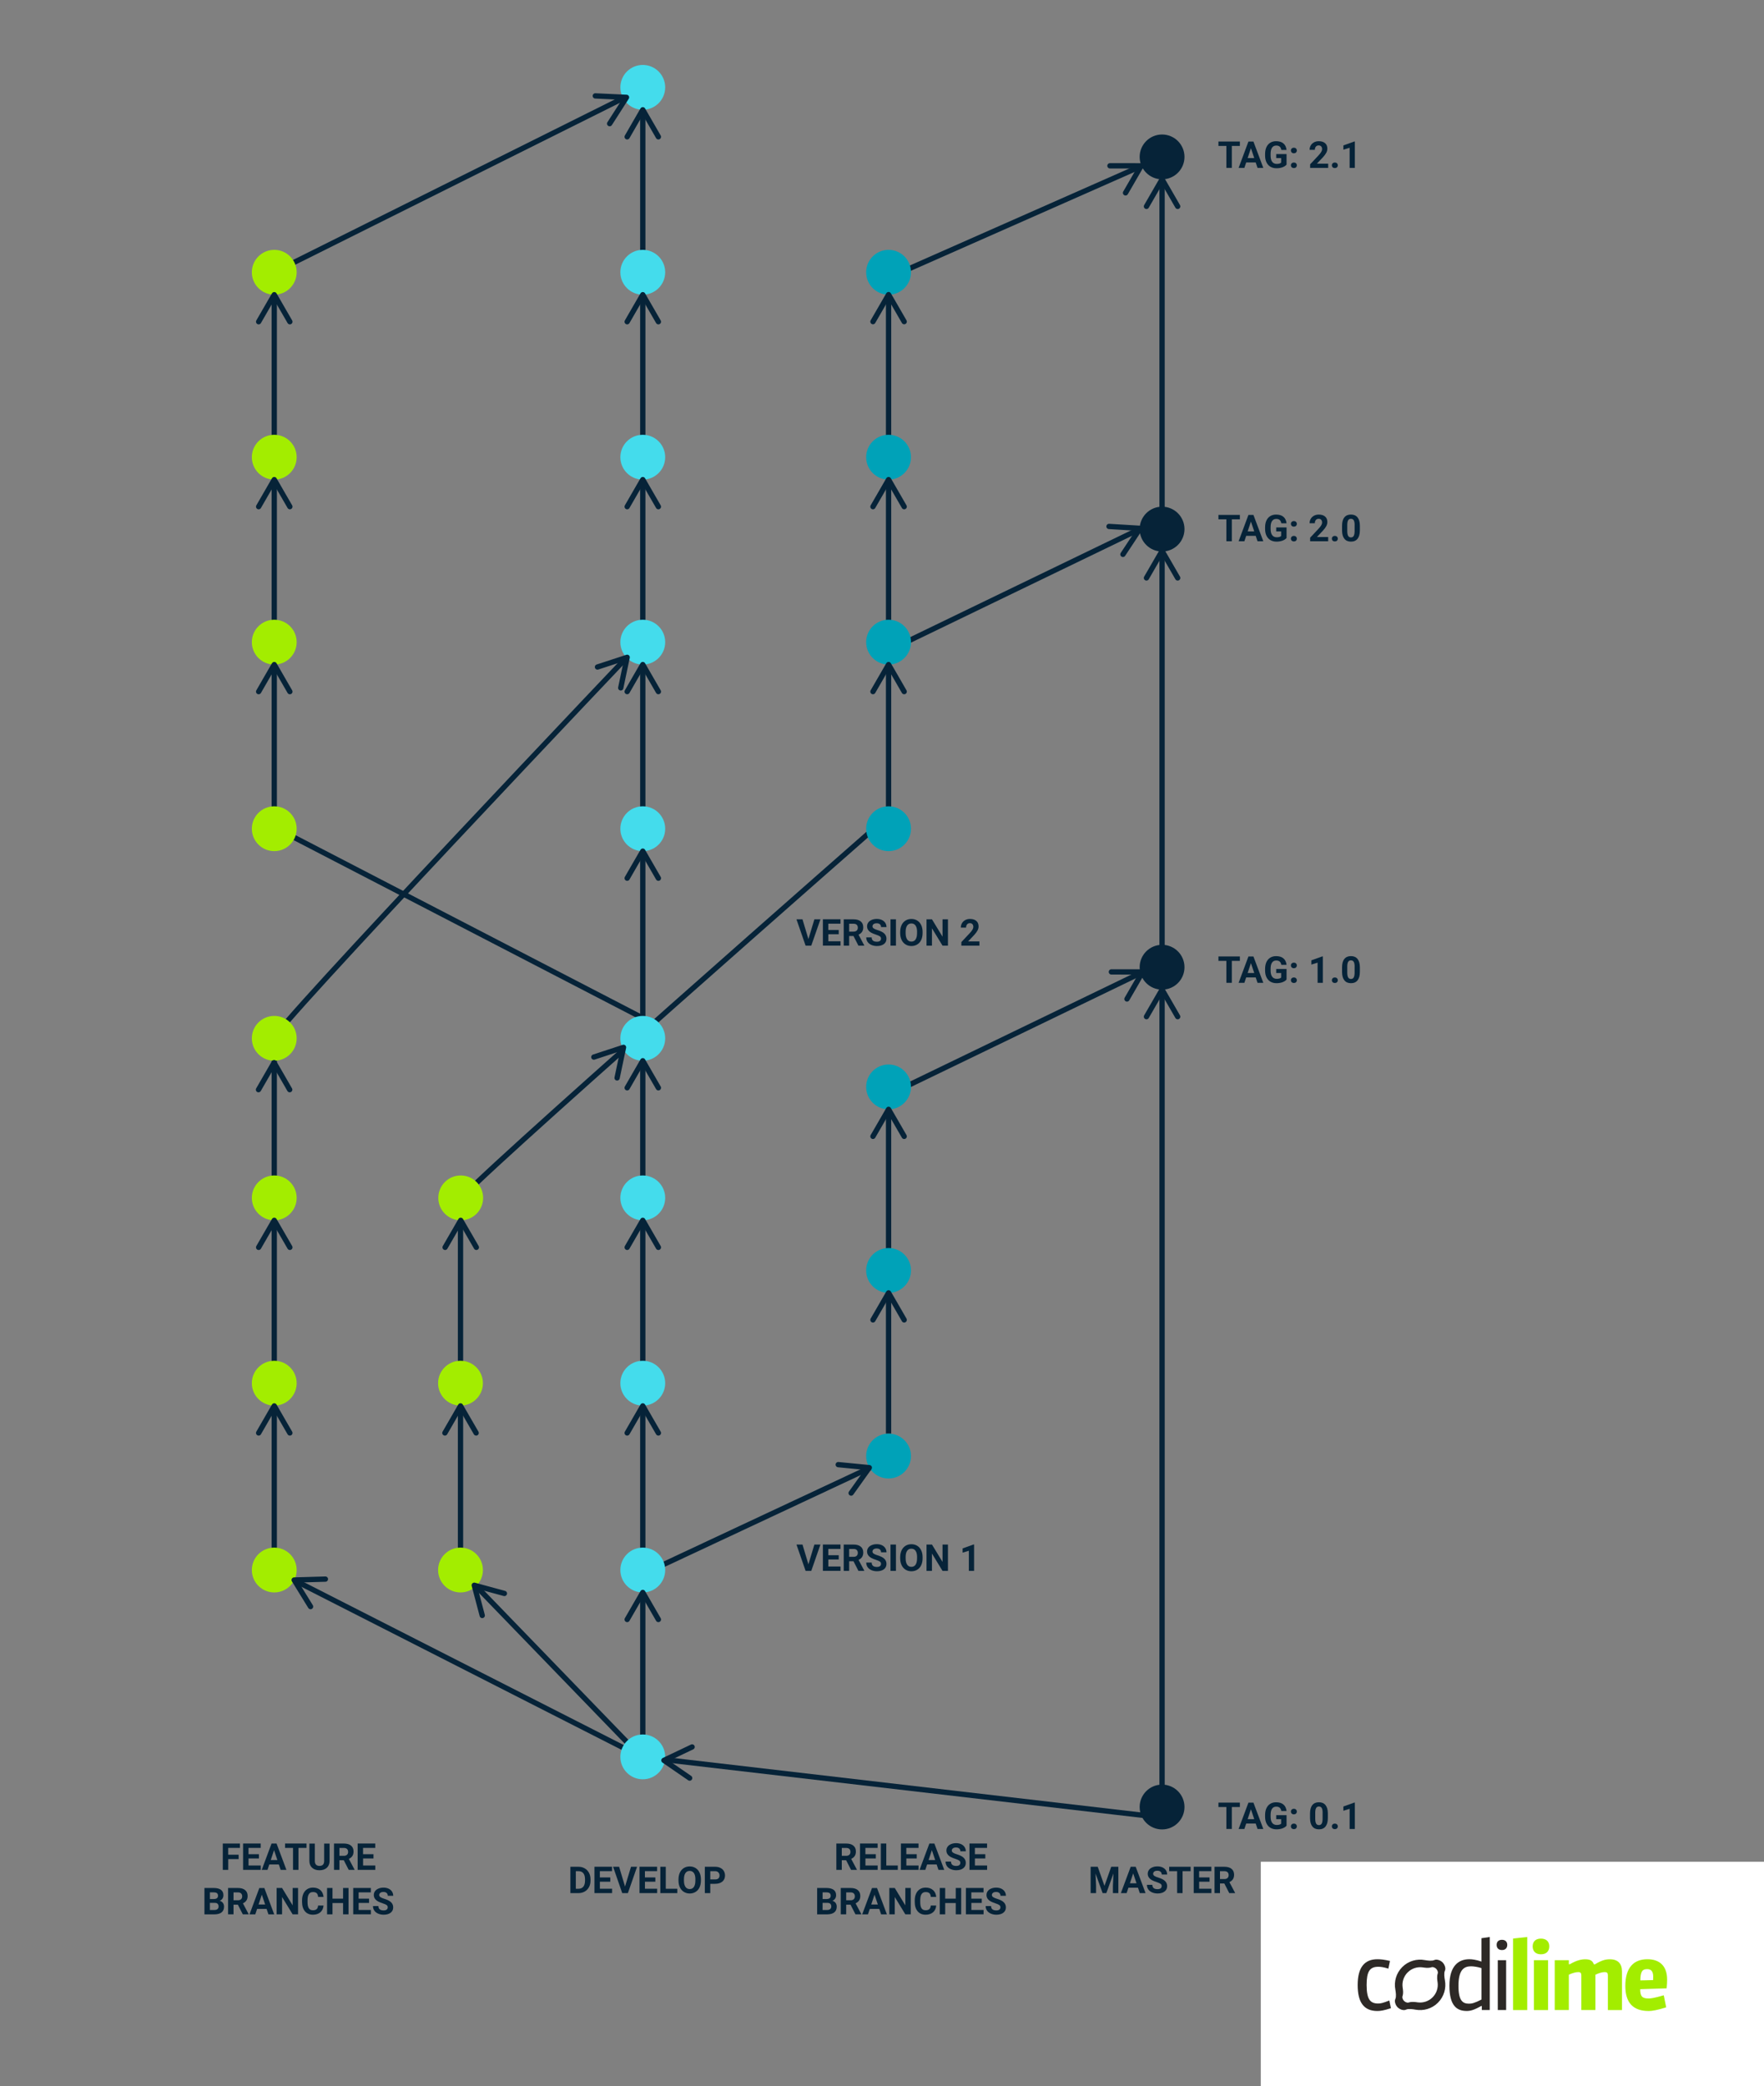 <?xml version="1.0" encoding="UTF-8"?><svg id="Warstwa_1" xmlns="http://www.w3.org/2000/svg" viewBox="0 0 749.26 886.02"><rect x="0" y="0" width="749.26" height="886.02" fill="#808080" stroke="none"/><defs><style>.cls-1{stroke-miterlimit:10;}.cls-1,.cls-2{fill:none;stroke:#062338;stroke-width:2.25px;}.cls-2{stroke-linecap:round;stroke-linejoin:round;}.cls-3{fill:#2d2926;}.cls-3,.cls-4,.cls-5,.cls-6,.cls-7,.cls-8{stroke-width:0px;}.cls-4{fill:#44dcec;}.cls-5{fill:#062338;}.cls-6{fill:#a3ed00;}.cls-7{fill:#00a2b8;}.cls-8{fill:#fff;}</style></defs><line class="cls-1" x1="493.59" y1="66.64" x2="493.59" y2="767.44"/><line class="cls-1" x1="377.42" y1="115.63" x2="377.42" y2="352.3"/><circle class="cls-7" cx="377.42" cy="194.17" r="9.52"/><line class="cls-1" x1="382.71" y1="115.63" x2="493.59" y2="66.64"/><circle class="cls-5" cx="493.59" cy="66.64" r="9.52"/><circle class="cls-7" cx="377.42" cy="115.63" r="9.52"/><line class="cls-1" x1="384.83" y1="272.7" x2="486.19" y2="223.71"/><circle class="cls-5" cx="493.59" cy="224.71" r="9.52"/><circle class="cls-7" cx="377.42" cy="272.72" r="9.52"/><line class="cls-1" x1="384.45" y1="461.59" x2="493.59" y2="408.84"/><circle class="cls-5" cx="493.59" cy="410.78" r="9.52"/><line class="cls-1" x1="272.36" y1="746.15" x2="493.59" y2="771.91"/><circle class="cls-5" cx="493.59" cy="767.44" r="9.52"/><line class="cls-1" x1="276.82" y1="666.79" x2="380.17" y2="618.39"/><line class="cls-1" x1="377.42" y1="461.61" x2="377.42" y2="608.87"/><circle class="cls-7" cx="377.42" cy="461.61" r="9.52"/><circle class="cls-7" cx="377.42" cy="539.56" r="9.52"/><circle class="cls-7" cx="377.42" cy="618.39" r="9.52"/><path class="cls-1" d="m195.69,509.45c-3.76-.35,181.73-162.96,181.73-162.96"/><circle class="cls-7" cx="377.42" cy="351.96" r="9.52"/><line class="cls-1" x1="273.02" y1="37.1" x2="273.02" y2="746.15"/><circle class="cls-4" cx="273.02" cy="115.63" r="9.52"/><circle class="cls-4" cx="273.02" cy="194.17" r="9.52"/><circle class="cls-4" cx="273.02" cy="351.96" r="9.52"/><circle class="cls-4" cx="273.02" cy="508.74" r="9.52"/><circle class="cls-4" cx="273.02" cy="587.44" r="9.52"/><circle class="cls-4" cx="273.02" cy="666.79" r="9.52"/><line class="cls-1" x1="116.49" y1="115.63" x2="273.95" y2="37.1"/><circle class="cls-4" cx="273.02" cy="37.1" r="9.52"/><path class="cls-1" d="m116.49,440.98c-3.76-.35,155.88-168.28,155.88-168.28"/><line class="cls-1" x1="195.6" y1="504.65" x2="195.6" y2="666.79"/><circle class="cls-6" cx="195.6" cy="587.44" r="9.52"/><circle class="cls-6" cx="195.69" cy="508.74" r="9.52"/><line class="cls-1" x1="195.6" y1="666.79" x2="272.36" y2="746.15"/><circle class="cls-6" cx="195.6" cy="666.79" r="9.52"/><line class="cls-1" x1="116.49" y1="666.79" x2="272.36" y2="746.15"/><circle class="cls-4" cx="273.02" cy="746.15" r="9.52"/><line class="cls-1" x1="116.49" y1="351.27" x2="274.9" y2="433.34"/><circle class="cls-4" cx="273.02" cy="440.98" r="9.52"/><line class="cls-1" x1="116.49" y1="666.79" x2="116.49" y2="439.34"/><circle class="cls-6" cx="116.49" cy="440.98" r="9.52"/><circle class="cls-6" cx="116.49" cy="508.74" r="9.52"/><circle class="cls-6" cx="116.49" cy="587.44" r="9.52"/><circle class="cls-4" cx="273.02" cy="272.72" r="9.52"/><circle class="cls-6" cx="116.49" cy="666.79" r="9.52"/><line class="cls-1" x1="116.49" y1="115.63" x2="116.49" y2="351.27"/><circle class="cls-6" cx="116.49" cy="194.17" r="9.52"/><circle class="cls-6" cx="116.49" cy="272.72" r="9.52"/><circle class="cls-6" cx="116.49" cy="115.63" r="9.52"/><circle class="cls-6" cx="116.49" cy="351.96" r="9.52"/><polyline class="cls-2" points="123.12 136.64 119.8 130.9 116.49 125.16 113.17 130.9 109.86 136.64"/><polyline class="cls-2" points="123.12 215.18 119.8 209.44 116.49 203.69 113.17 209.44 109.86 215.18"/><polyline class="cls-2" points="123.12 293.74 119.8 287.99 116.49 282.25 113.17 287.99 109.86 293.74"/><polyline class="cls-2" points="123.05 462.79 119.74 457.04 116.42 451.3 113.11 457.04 109.79 462.79"/><polyline class="cls-2" points="123.12 529.75 119.8 524.01 116.49 518.27 113.17 524.01 109.86 529.75"/><polyline class="cls-2" points="123.12 608.58 119.8 602.84 116.49 597.09 113.17 602.84 109.86 608.58"/><polyline class="cls-2" points="202.24 608.58 198.92 602.84 195.6 597.09 192.29 602.84 188.97 608.58"/><polyline class="cls-2" points="202.33 529.75 199.01 524.01 195.69 518.27 192.38 524.01 189.06 529.75"/><polyline class="cls-2" points="279.65 58.11 276.33 52.36 273.02 46.62 269.7 52.36 266.39 58.11"/><polyline class="cls-2" points="279.65 136.64 276.33 130.9 273.02 125.16 269.7 130.9 266.39 136.64"/><polyline class="cls-2" points="279.65 215.18 276.33 209.44 273.02 203.69 269.7 209.44 266.39 215.18"/><polyline class="cls-2" points="279.65 293.73 276.33 287.98 273.02 282.24 269.7 287.98 266.39 293.73"/><polyline class="cls-2" points="279.65 372.97 276.33 367.22 273.02 361.48 269.7 367.22 266.39 372.97"/><polyline class="cls-2" points="279.65 461.99 276.33 456.25 273.02 450.5 269.7 456.25 266.39 461.99"/><polyline class="cls-2" points="279.65 529.75 276.33 524.01 273.02 518.27 269.7 524.01 266.39 529.75"/><polyline class="cls-2" points="279.65 608.58 276.33 602.84 273.02 597.09 269.7 602.84 266.39 608.58"/><polyline class="cls-2" points="279.65 687.8 276.33 682.06 273.02 676.31 269.7 682.06 266.39 687.8"/><polyline class="cls-2" points="384.05 136.6 380.74 130.86 377.42 125.12 374.11 130.86 370.79 136.6"/><polyline class="cls-2" points="384.05 215.18 380.74 209.44 377.42 203.69 374.11 209.44 370.79 215.18"/><polyline class="cls-2" points="384.05 293.73 380.74 287.98 377.42 282.24 374.11 287.98 370.79 293.73"/><polyline class="cls-2" points="384.05 482.62 380.74 476.88 377.42 471.14 374.11 476.88 370.79 482.62"/><polyline class="cls-2" points="384.05 560.56 380.74 554.82 377.42 549.08 374.11 554.82 370.79 560.56"/><polyline class="cls-2" points="500.22 431.78 496.91 426.04 493.59 420.3 490.28 426.04 486.96 431.78"/><polyline class="cls-2" points="500.22 245.45 496.91 239.71 493.59 233.97 490.28 239.71 486.96 245.45"/><polyline class="cls-2" points="500.22 87.65 496.91 81.9 493.59 76.16 490.28 81.9 486.96 87.65"/><polyline class="cls-2" points="263.66 292.14 265.02 285.65 266.39 279.16 260.09 281.22 253.78 283.28"/><polyline class="cls-2" points="258.95 52.51 262.53 46.93 266.11 41.35 259.49 41.04 252.86 40.73"/><polyline class="cls-2" points="262.11 457.79 263.48 451.3 264.84 444.81 258.54 446.87 252.24 448.94"/><polyline class="cls-2" points="361.52 634.11 365.38 628.71 369.24 623.32 362.64 622.67 356.04 622.03"/><polyline class="cls-2" points="478.68 424.27 482 418.53 485.32 412.79 478.69 412.78 472.06 412.77"/><polyline class="cls-2" points="476.97 235.44 480.63 229.91 484.28 224.38 477.67 223.98 471.05 223.58"/><polyline class="cls-2" points="478.07 81.91 481.39 76.17 484.71 70.43 478.08 70.42 471.45 70.42"/><polyline class="cls-2" points="214.24 676.74 207.84 675 201.44 673.26 203.13 679.68 204.83 686.09"/><polyline class="cls-2" points="138.21 670.65 131.58 670.84 124.95 671.03 128.43 676.68 131.91 682.32"/><polyline class="cls-2" points="293.97 741.93 287.99 744.78 282 747.63 287.46 751.39 292.93 755.15"/><path class="cls-5" d="m343.37,398.85l2.54-8.41h2.57l-3.89,11.19h-2.41l-3.88-11.19h2.56l2.52,8.41Z"/><path class="cls-5" d="m356.26,396.77h-4.43v2.99h5.19v1.85h-7.5v-11.19h7.48v1.87h-5.18v2.67h4.43v1.81Z"/><path class="cls-5" d="m362.52,397.53h-1.84v4.1h-2.31v-11.19h4.16c1.32,0,2.34.29,3.06.88.72.59,1.08,1.42,1.08,2.5,0,.76-.17,1.4-.5,1.91-.33.51-.83.92-1.5,1.22l2.42,4.57v.11h-2.47l-2.1-4.1Zm-1.84-1.87h1.86c.58,0,1.03-.15,1.34-.44.32-.29.48-.7.48-1.22s-.15-.94-.45-1.24c-.3-.3-.76-.45-1.38-.45h-1.85v3.36Z"/><path class="cls-5" d="m374.22,398.69c0-.43-.15-.77-.46-1s-.86-.48-1.66-.74-1.43-.51-1.9-.76c-1.27-.69-1.91-1.61-1.91-2.78,0-.6.17-1.14.51-1.62s.83-.85,1.47-1.11c.64-.27,1.35-.4,2.15-.4s1.51.14,2.14.43c.62.29,1.11.7,1.46,1.23.34.53.52,1.13.52,1.8h-2.31c0-.51-.16-.91-.49-1.19-.32-.29-.78-.43-1.36-.43s-1,.12-1.32.36c-.31.24-.47.55-.47.94,0,.36.18.67.55.91s.91.48,1.62.69c1.31.39,2.27.88,2.87,1.47.6.58.9,1.31.9,2.18,0,.97-.37,1.73-1.1,2.28-.73.55-1.72.83-2.96.83-.86,0-1.64-.16-2.35-.47-.71-.32-1.25-.75-1.62-1.3s-.56-1.18-.56-1.91h2.31c0,1.23.74,1.85,2.21,1.85.55,0,.98-.11,1.28-.33.31-.22.46-.53.46-.93Z"/><path class="cls-5" d="m380.55,401.62h-2.31v-11.19h2.31v11.19Z"/><path class="cls-5" d="m391.87,396.28c0,1.1-.2,2.07-.58,2.9s-.95,1.47-1.67,1.92-1.56.68-2.49.68-1.75-.22-2.48-.67c-.73-.45-1.29-1.08-1.69-1.91s-.6-1.78-.61-2.85v-.55c0-1.1.2-2.07.59-2.91.4-.84.96-1.48,1.68-1.93s1.55-.67,2.49-.67,1.76.22,2.49.67,1.29,1.09,1.68,1.93c.4.84.59,1.8.59,2.9v.5Zm-2.34-.51c0-1.17-.21-2.06-.63-2.67-.42-.61-1.02-.91-1.8-.91s-1.37.3-1.79.9c-.42.6-.63,1.48-.64,2.65v.55c0,1.14.21,2.03.63,2.66.42.63,1.03.95,1.81.95s1.37-.3,1.78-.91c.41-.61.63-1.49.63-2.65v-.55Z"/><path class="cls-5" d="m402.65,401.62h-2.31l-4.49-7.36v7.36h-2.31v-11.19h2.31l4.49,7.38v-7.38h2.3v11.19Z"/><path class="cls-5" d="m416.01,401.62h-7.67v-1.52l3.62-3.86c.5-.54.87-1.02,1.1-1.42.24-.4.36-.79.36-1.15,0-.5-.13-.89-.38-1.17-.25-.29-.61-.43-1.08-.43-.5,0-.9.17-1.19.52-.29.34-.43.8-.43,1.36h-2.23c0-.68.16-1.3.49-1.87.32-.56.79-1,1.38-1.32.59-.32,1.27-.48,2.02-.48,1.15,0,2.05.28,2.69.83.64.55.96,1.33.96,2.34,0,.55-.14,1.12-.43,1.69-.29.57-.78,1.24-1.48,2l-2.54,2.68h4.81v1.79Z"/><path class="cls-5" d="m343.37,664.38l2.54-8.41h2.57l-3.89,11.19h-2.41l-3.88-11.19h2.56l2.52,8.41Z"/><path class="cls-5" d="m356.26,662.31h-4.43v2.99h5.19v1.85h-7.5v-11.19h7.48v1.87h-5.18v2.67h4.43v1.81Z"/><path class="cls-5" d="m362.52,663.06h-1.84v4.1h-2.31v-11.19h4.16c1.32,0,2.34.29,3.06.88.72.59,1.08,1.42,1.08,2.5,0,.76-.17,1.4-.5,1.91-.33.51-.83.92-1.5,1.22l2.42,4.57v.11h-2.47l-2.1-4.1Zm-1.84-1.87h1.86c.58,0,1.03-.15,1.34-.44.32-.29.48-.7.48-1.22s-.15-.94-.45-1.24c-.3-.3-.76-.45-1.38-.45h-1.85v3.36Z"/><path class="cls-5" d="m374.22,664.22c0-.43-.15-.77-.46-1s-.86-.48-1.66-.74-1.43-.51-1.9-.76c-1.27-.69-1.91-1.61-1.91-2.78,0-.6.17-1.14.51-1.62s.83-.85,1.47-1.11c.64-.27,1.35-.4,2.15-.4s1.51.14,2.14.43c.62.29,1.11.7,1.46,1.23.34.53.52,1.13.52,1.8h-2.31c0-.51-.16-.91-.49-1.19-.32-.29-.78-.43-1.36-.43s-1,.12-1.32.36c-.31.24-.47.55-.47.94,0,.36.18.67.55.91s.91.48,1.62.69c1.31.39,2.27.88,2.87,1.47.6.58.9,1.31.9,2.18,0,.97-.37,1.73-1.1,2.28-.73.55-1.72.83-2.96.83-.86,0-1.64-.16-2.35-.47-.71-.32-1.25-.75-1.62-1.3s-.56-1.18-.56-1.91h2.31c0,1.23.74,1.85,2.21,1.85.55,0,.98-.11,1.28-.33.31-.22.46-.53.46-.93Z"/><path class="cls-5" d="m380.55,667.16h-2.31v-11.19h2.31v11.19Z"/><path class="cls-5" d="m391.87,661.82c0,1.1-.2,2.07-.58,2.9s-.95,1.47-1.67,1.92-1.56.68-2.49.68-1.75-.22-2.48-.67c-.73-.45-1.29-1.08-1.69-1.91s-.6-1.78-.61-2.85v-.55c0-1.1.2-2.07.59-2.91.4-.84.96-1.48,1.68-1.93s1.55-.67,2.49-.67,1.76.22,2.49.67,1.29,1.09,1.68,1.93c.4.84.59,1.8.59,2.9v.5Zm-2.34-.51c0-1.17-.21-2.06-.63-2.67-.42-.61-1.02-.91-1.8-.91s-1.37.3-1.79.9c-.42.6-.63,1.48-.64,2.65v.55c0,1.14.21,2.03.63,2.66.42.63,1.03.95,1.81.95s1.37-.3,1.78-.91c.41-.61.63-1.49.63-2.65v-.55Z"/><path class="cls-5" d="m402.65,667.16h-2.31l-4.49-7.36v7.36h-2.31v-11.19h2.31l4.49,7.38v-7.38h2.3v11.19Z"/><path class="cls-5" d="m413.74,667.16h-2.22v-8.56l-2.65.82v-1.81l4.63-1.66h.24v11.2Z"/><path class="cls-5" d="m526.65,61.98h-3.43v9.32h-2.31v-9.32h-3.38v-1.87h9.11v1.87Z"/><path class="cls-5" d="m533.36,69h-4.04l-.77,2.31h-2.45l4.17-11.19h2.13l4.19,11.19h-2.45l-.78-2.31Zm-3.42-1.87h2.8l-1.41-4.19-1.39,4.19Z"/><path class="cls-5" d="m546.48,69.89c-.41.5-1,.88-1.76,1.16-.76.27-1.6.41-2.52.41-.97,0-1.82-.21-2.55-.63-.73-.42-1.29-1.04-1.69-1.84s-.6-1.75-.61-2.83v-.76c0-1.12.19-2.08.56-2.9.38-.82.92-1.44,1.63-1.88s1.54-.65,2.49-.65c1.33,0,2.36.32,3.11.95.75.63,1.19,1.55,1.33,2.76h-2.24c-.1-.64-.33-1.11-.68-1.41s-.83-.45-1.45-.45c-.79,0-1.38.29-1.79.88-.41.59-.62,1.46-.62,2.63v.72c0,1.17.22,2.06.67,2.66s1.1.9,1.96.9,1.48-.18,1.85-.55v-1.93h-2.1v-1.7h4.4v4.47Z"/><path class="cls-5" d="m548.31,63.92c0-.35.12-.64.36-.86.24-.22.54-.33.9-.33s.67.11.9.33c.24.22.36.51.36.86s-.12.63-.35.85-.54.33-.91.33-.66-.11-.9-.33c-.23-.22-.35-.5-.35-.85Zm0,6.29c0-.35.12-.64.36-.86.24-.22.54-.33.9-.33s.67.11.9.33c.24.22.36.51.36.86s-.12.63-.35.85-.54.32-.91.32-.66-.11-.9-.32c-.23-.22-.35-.5-.35-.85Z"/><path class="cls-5" d="m564.15,71.31h-7.67v-1.52l3.62-3.86c.5-.54.87-1.02,1.1-1.42.24-.4.36-.79.36-1.15,0-.5-.13-.89-.38-1.17-.25-.29-.61-.43-1.08-.43-.5,0-.9.17-1.19.52-.29.34-.43.8-.43,1.36h-2.23c0-.68.16-1.3.49-1.87.32-.56.79-1,1.38-1.32.59-.32,1.27-.48,2.02-.48,1.15,0,2.05.28,2.69.83.64.55.96,1.33.96,2.34,0,.55-.14,1.12-.43,1.69-.29.57-.78,1.24-1.48,2l-2.54,2.68h4.81v1.79Z"/><path class="cls-5" d="m565.71,70.21c0-.35.12-.64.36-.86.24-.22.54-.33.9-.33s.66.11.9.33c.24.22.36.51.36.86s-.12.63-.36.85c-.23.22-.54.32-.9.32s-.67-.11-.9-.32-.35-.5-.35-.85Z"/><path class="cls-5" d="m575.47,71.31h-2.22v-8.56l-2.65.82v-1.81l4.63-1.66h.24v11.2Z"/><path class="cls-5" d="m526.65,220.55h-3.43v9.32h-2.31v-9.32h-3.38v-1.87h9.11v1.87Z"/><path class="cls-5" d="m533.36,227.57h-4.04l-.77,2.31h-2.45l4.17-11.19h2.13l4.19,11.19h-2.45l-.78-2.31Zm-3.42-1.87h2.8l-1.41-4.19-1.39,4.19Z"/><path class="cls-5" d="m546.48,228.46c-.41.5-1,.88-1.76,1.16-.76.27-1.6.41-2.52.41-.97,0-1.82-.21-2.55-.63-.73-.42-1.29-1.04-1.69-1.84s-.6-1.75-.61-2.83v-.76c0-1.12.19-2.08.56-2.9.38-.82.92-1.44,1.63-1.88s1.54-.65,2.49-.65c1.33,0,2.36.32,3.11.95.75.63,1.19,1.55,1.33,2.76h-2.24c-.1-.64-.33-1.11-.68-1.41s-.83-.45-1.45-.45c-.79,0-1.38.29-1.79.88-.41.59-.62,1.46-.62,2.63v.72c0,1.17.22,2.06.67,2.66s1.1.9,1.96.9,1.48-.18,1.85-.55v-1.93h-2.1v-1.7h4.4v4.47Z"/><path class="cls-5" d="m548.31,222.49c0-.35.12-.64.36-.86.24-.22.54-.33.9-.33s.67.11.9.33c.24.22.36.51.36.86s-.12.63-.35.85-.54.33-.91.33-.66-.11-.9-.33c-.23-.22-.35-.5-.35-.85Zm0,6.29c0-.35.12-.64.36-.86.24-.22.54-.33.9-.33s.67.11.9.33c.24.22.36.51.36.86s-.12.63-.35.85-.54.32-.91.32-.66-.11-.9-.32c-.23-.22-.35-.5-.35-.85Z"/><path class="cls-5" d="m564.15,229.88h-7.67v-1.52l3.62-3.86c.5-.54.87-1.02,1.1-1.42.24-.4.36-.79.36-1.15,0-.5-.13-.89-.38-1.17-.25-.29-.61-.43-1.08-.43-.5,0-.9.17-1.19.52-.29.34-.43.8-.43,1.36h-2.23c0-.68.16-1.3.49-1.87.32-.56.79-1,1.38-1.32.59-.32,1.27-.48,2.02-.48,1.15,0,2.05.28,2.69.83.64.55.96,1.33.96,2.34,0,.55-.14,1.12-.43,1.69-.29.57-.78,1.24-1.48,2l-2.54,2.68h4.81v1.79Z"/><path class="cls-5" d="m565.71,228.78c0-.35.12-.64.36-.86.24-.22.54-.33.9-.33s.66.11.9.33c.24.22.36.51.36.86s-.12.63-.36.85c-.23.22-.54.32-.9.32s-.67-.11-.9-.32-.35-.5-.35-.85Z"/><path class="cls-5" d="m577.6,225.25c0,1.55-.32,2.73-.96,3.55s-1.58,1.23-2.81,1.23-2.15-.4-2.8-1.21c-.65-.8-.97-1.96-.99-3.46v-2.06c0-1.56.32-2.75.97-3.56s1.58-1.21,2.8-1.21,2.15.4,2.8,1.2.98,1.95.99,3.45v2.06Zm-2.22-2.26c0-.93-.13-1.6-.38-2.03-.25-.42-.65-.63-1.19-.63s-.91.2-1.16.6c-.25.4-.38,1.03-.4,1.89v2.72c0,.91.13,1.59.37,2.03s.65.67,1.19.67.94-.21,1.18-.64c.24-.43.36-1.08.38-1.95v-2.66Z"/><path class="cls-5" d="m526.65,408.08h-3.43v9.32h-2.31v-9.32h-3.38v-1.87h9.11v1.87Z"/><path class="cls-5" d="m533.36,415.1h-4.04l-.77,2.31h-2.45l4.17-11.19h2.13l4.19,11.19h-2.45l-.78-2.31Zm-3.42-1.87h2.8l-1.41-4.19-1.39,4.19Z"/><path class="cls-5" d="m546.48,415.99c-.41.5-1,.88-1.76,1.16-.76.27-1.6.41-2.52.41-.97,0-1.82-.21-2.55-.63-.73-.42-1.29-1.04-1.69-1.84s-.6-1.75-.61-2.83v-.76c0-1.12.19-2.08.56-2.9.38-.82.92-1.44,1.63-1.88s1.54-.65,2.49-.65c1.33,0,2.36.32,3.11.95.75.63,1.19,1.55,1.33,2.76h-2.24c-.1-.64-.33-1.11-.68-1.41s-.83-.45-1.45-.45c-.79,0-1.38.29-1.79.88-.41.59-.62,1.46-.62,2.63v.72c0,1.17.22,2.06.67,2.66s1.1.9,1.96.9,1.48-.18,1.85-.55v-1.93h-2.1v-1.7h4.4v4.47Z"/><path class="cls-5" d="m548.31,410.02c0-.35.12-.64.36-.86.24-.22.54-.33.9-.33s.67.11.9.33c.24.22.36.51.36.86s-.12.63-.35.85-.54.33-.91.33-.66-.11-.9-.33c-.23-.22-.35-.5-.35-.85Zm0,6.29c0-.35.12-.64.36-.86.24-.22.54-.33.9-.33s.67.11.9.33c.24.22.36.51.36.86s-.12.63-.35.85-.54.32-.91.32-.66-.11-.9-.32c-.23-.22-.35-.5-.35-.85Z"/><path class="cls-5" d="m561.87,417.4h-2.22v-8.56l-2.65.82v-1.81l4.63-1.66h.24v11.2Z"/><path class="cls-5" d="m565.71,416.31c0-.35.12-.64.36-.86.24-.22.54-.33.9-.33s.66.11.9.33c.24.22.36.51.36.86s-.12.63-.36.85c-.23.22-.54.32-.9.32s-.67-.11-.9-.32-.35-.5-.35-.85Z"/><path class="cls-5" d="m577.6,412.78c0,1.55-.32,2.73-.96,3.55s-1.58,1.23-2.81,1.23-2.15-.4-2.8-1.21c-.65-.8-.97-1.96-.99-3.46v-2.06c0-1.56.32-2.75.97-3.56s1.58-1.21,2.8-1.21,2.15.4,2.8,1.2.98,1.95.99,3.45v2.06Zm-2.22-2.26c0-.93-.13-1.6-.38-2.03-.25-.42-.65-.63-1.19-.63s-.91.2-1.16.6c-.25.4-.38,1.03-.4,1.89v2.72c0,.91.13,1.59.37,2.03s.65.67,1.19.67.94-.21,1.18-.64c.24-.43.36-1.08.38-1.95v-2.66Z"/><path class="cls-5" d="m526.65,767.44h-3.43v9.32h-2.31v-9.32h-3.38v-1.87h9.11v1.87Z"/><path class="cls-5" d="m533.36,774.46h-4.04l-.77,2.31h-2.45l4.17-11.19h2.13l4.19,11.19h-2.45l-.78-2.31Zm-3.42-1.87h2.8l-1.41-4.19-1.39,4.19Z"/><path class="cls-5" d="m546.48,775.35c-.41.5-1,.88-1.76,1.16-.76.27-1.6.41-2.52.41-.97,0-1.82-.21-2.55-.63-.73-.42-1.29-1.04-1.69-1.84s-.6-1.75-.61-2.83v-.76c0-1.12.19-2.08.56-2.9.38-.82.92-1.44,1.63-1.88s1.54-.65,2.49-.65c1.33,0,2.36.32,3.11.95.75.63,1.19,1.55,1.33,2.76h-2.24c-.1-.64-.33-1.11-.68-1.41s-.83-.45-1.45-.45c-.79,0-1.38.29-1.79.88-.41.59-.62,1.46-.62,2.63v.72c0,1.17.22,2.06.67,2.66s1.1.9,1.96.9,1.48-.18,1.85-.55v-1.93h-2.1v-1.7h4.4v4.47Z"/><path class="cls-5" d="m548.31,769.38c0-.35.12-.64.36-.86.24-.22.54-.33.9-.33s.67.11.9.33c.24.22.36.51.36.86s-.12.63-.35.85-.54.33-.91.33-.66-.11-.9-.33c-.23-.22-.35-.5-.35-.85Zm0,6.29c0-.35.12-.64.36-.86.24-.22.54-.33.9-.33s.67.11.9.33c.24.22.36.51.36.86s-.12.63-.35.85-.54.32-.91.32-.66-.11-.9-.32c-.23-.22-.35-.5-.35-.85Z"/><path class="cls-5" d="m564,772.14c0,1.55-.32,2.73-.96,3.55s-1.58,1.23-2.81,1.23-2.15-.4-2.8-1.21c-.65-.8-.97-1.96-.99-3.46v-2.06c0-1.56.32-2.75.97-3.56s1.58-1.21,2.8-1.21,2.15.4,2.8,1.2.98,1.95.99,3.45v2.06Zm-2.22-2.26c0-.93-.13-1.6-.38-2.03-.25-.42-.65-.63-1.19-.63s-.91.2-1.16.6c-.25.4-.38,1.03-.4,1.89v2.72c0,.91.13,1.59.37,2.03s.65.67,1.19.67.94-.21,1.18-.64c.24-.43.36-1.08.38-1.95v-2.66Z"/><path class="cls-5" d="m565.71,775.67c0-.35.12-.64.36-.86.24-.22.54-.33.9-.33s.66.11.9.33c.24.22.36.51.36.86s-.12.63-.36.85c-.23.22-.54.32-.9.32s-.67-.11-.9-.32-.35-.5-.35-.85Z"/><path class="cls-5" d="m575.47,776.77h-2.22v-8.56l-2.65.82v-1.81l4.63-1.66h.24v11.2Z"/><path class="cls-5" d="m466.26,792.82l2.87,8.11,2.86-8.11h3.03v11.19h-2.31v-3.06l.23-5.28-3.02,8.34h-1.58l-3.01-8.33.23,5.27v3.06h-2.31v-11.19h3.01Z"/><path class="cls-5" d="m483.35,801.7h-4.04l-.77,2.31h-2.45l4.17-11.19h2.13l4.19,11.19h-2.45l-.78-2.31Zm-3.42-1.87h2.8l-1.41-4.19-1.39,4.19Z"/><path class="cls-5" d="m493.43,801.07c0-.43-.15-.77-.46-1s-.86-.48-1.66-.74-1.43-.51-1.9-.76c-1.27-.69-1.91-1.61-1.91-2.78,0-.6.17-1.14.51-1.62s.83-.85,1.47-1.11c.64-.27,1.35-.4,2.15-.4s1.51.14,2.14.43c.62.29,1.11.7,1.46,1.23.34.53.52,1.13.52,1.8h-2.31c0-.51-.16-.91-.49-1.19-.32-.29-.78-.43-1.36-.43s-1,.12-1.32.36c-.31.24-.47.55-.47.94,0,.36.18.67.55.91s.91.48,1.62.69c1.31.39,2.27.88,2.87,1.47.6.58.9,1.31.9,2.18,0,.97-.37,1.73-1.1,2.28-.73.55-1.72.83-2.96.83-.86,0-1.64-.16-2.35-.47-.71-.32-1.25-.75-1.62-1.3s-.56-1.18-.56-1.91h2.31c0,1.23.74,1.85,2.21,1.85.55,0,.98-.11,1.28-.33.31-.22.46-.53.46-.93Z"/><path class="cls-5" d="m505.73,794.69h-3.43v9.32h-2.31v-9.32h-3.38v-1.87h9.11v1.87Z"/><path class="cls-5" d="m513.77,799.16h-4.43v2.99h5.19v1.85h-7.5v-11.19h7.48v1.87h-5.18v2.67h4.43v1.81Z"/><path class="cls-5" d="m520.03,799.91h-1.84v4.1h-2.31v-11.19h4.16c1.32,0,2.34.29,3.06.88.72.59,1.08,1.42,1.08,2.5,0,.76-.17,1.4-.5,1.91-.33.51-.83.92-1.5,1.22l2.42,4.57v.11h-2.47l-2.1-4.1Zm-1.84-1.87h1.86c.58,0,1.03-.15,1.34-.44.32-.29.48-.7.48-1.22s-.15-.94-.45-1.24c-.3-.3-.76-.45-1.38-.45h-1.85v3.36Z"/><path class="cls-5" d="m359.39,790.04h-1.84v4.1h-2.31v-11.19h4.16c1.32,0,2.34.29,3.06.88.72.59,1.08,1.42,1.08,2.5,0,.76-.17,1.4-.5,1.91-.33.51-.83.92-1.5,1.22l2.42,4.57v.11h-2.47l-2.1-4.1Zm-1.84-1.87h1.86c.58,0,1.03-.15,1.34-.44.32-.29.48-.7.48-1.22s-.15-.94-.45-1.24c-.3-.3-.76-.45-1.38-.45h-1.85v3.36Z"/><path class="cls-5" d="m372.02,789.29h-4.43v2.99h5.19v1.85h-7.5v-11.19h7.48v1.87h-5.18v2.67h4.43v1.81Z"/><path class="cls-5" d="m376.45,792.28h4.89v1.85h-7.2v-11.19h2.31v9.34Z"/><path class="cls-5" d="m389.4,789.29h-4.43v2.99h5.19v1.85h-7.5v-11.19h7.48v1.87h-5.18v2.67h4.43v1.81Z"/><path class="cls-5" d="m397.84,791.83h-4.04l-.77,2.31h-2.45l4.17-11.19h2.13l4.19,11.19h-2.45l-.78-2.31Zm-3.42-1.87h2.8l-1.41-4.19-1.39,4.19Z"/><path class="cls-5" d="m407.91,791.2c0-.43-.15-.77-.46-1s-.86-.48-1.66-.74-1.43-.51-1.9-.76c-1.27-.69-1.91-1.61-1.91-2.78,0-.6.17-1.14.51-1.62s.83-.85,1.47-1.11c.64-.27,1.35-.4,2.15-.4s1.51.14,2.14.43c.62.29,1.11.7,1.46,1.23.34.53.52,1.13.52,1.8h-2.31c0-.51-.16-.91-.49-1.19-.32-.29-.78-.43-1.36-.43s-1,.12-1.32.36c-.31.24-.47.55-.47.94,0,.36.18.67.55.91s.91.48,1.62.69c1.31.39,2.27.88,2.87,1.47.6.58.9,1.31.9,2.18,0,.97-.37,1.73-1.1,2.28-.73.55-1.72.83-2.96.83-.86,0-1.64-.16-2.35-.47-.71-.32-1.25-.75-1.62-1.3s-.56-1.18-.56-1.91h2.31c0,1.23.74,1.85,2.21,1.85.55,0,.98-.11,1.28-.33.31-.22.46-.53.46-.93Z"/><path class="cls-5" d="m418.52,789.29h-4.43v2.99h5.19v1.85h-7.5v-11.19h7.48v1.87h-5.18v2.67h4.43v1.81Z"/><path class="cls-5" d="m347.08,813.02v-11.19h3.92c1.36,0,2.39.26,3.09.78s1.05,1.28,1.05,2.29c0,.55-.14,1.03-.42,1.45s-.67.72-1.18.92c.58.14,1.03.43,1.36.87.33.43.5.97.5,1.6,0,1.08-.34,1.89-1.03,2.44s-1.66.83-2.94.85h-4.35Zm2.31-6.5h1.71c1.16-.02,1.74-.49,1.74-1.39,0-.51-.15-.87-.44-1.1-.29-.22-.76-.34-1.39-.34h-1.61v2.82Zm0,1.63v3.02h1.97c.54,0,.97-.13,1.27-.39s.46-.62.46-1.07c0-1.03-.53-1.55-1.59-1.56h-2.11Z"/><path class="cls-5" d="m361.26,808.92h-1.84v4.1h-2.31v-11.19h4.16c1.32,0,2.34.29,3.06.88.72.59,1.08,1.42,1.08,2.5,0,.76-.17,1.4-.5,1.91-.33.51-.83.92-1.5,1.22l2.42,4.57v.11h-2.47l-2.1-4.1Zm-1.84-1.87h1.86c.58,0,1.03-.15,1.34-.44.32-.29.48-.7.48-1.22s-.15-.94-.45-1.24c-.3-.3-.76-.45-1.38-.45h-1.85v3.36Z"/><path class="cls-5" d="m373.48,810.72h-4.04l-.77,2.31h-2.45l4.17-11.19h2.13l4.19,11.19h-2.45l-.78-2.31Zm-3.42-1.87h2.8l-1.41-4.19-1.39,4.19Z"/><path class="cls-5" d="m386.85,813.02h-2.31l-4.49-7.36v7.36h-2.31v-11.19h2.31l4.49,7.38v-7.38h2.3v11.19Z"/><path class="cls-5" d="m397.65,809.29c-.09,1.21-.53,2.15-1.33,2.85-.8.69-1.86,1.04-3.17,1.04-1.43,0-2.56-.48-3.38-1.45-.82-.97-1.23-2.29-1.23-3.98v-.68c0-1.08.19-2.02.57-2.85.38-.82.92-1.45,1.62-1.89.7-.44,1.52-.66,2.45-.66,1.29,0,2.33.35,3.12,1.04.79.69,1.24,1.66,1.37,2.91h-2.31c-.05-.72-.26-1.25-.6-1.57-.35-.32-.87-.49-1.58-.49-.77,0-1.34.27-1.72.83s-.58,1.41-.59,2.56v.85c0,1.21.18,2.09.55,2.65s.94.84,1.73.84c.71,0,1.24-.16,1.6-.49s.55-.83.6-1.51h2.31Z"/><path class="cls-5" d="m408.27,813.02h-2.31v-4.8h-4.49v4.8h-2.31v-11.19h2.31v4.53h4.49v-4.53h2.31v11.19Z"/><path class="cls-5" d="m417.01,808.17h-4.43v2.99h5.19v1.85h-7.5v-11.19h7.48v1.87h-5.18v2.67h4.43v1.81Z"/><path class="cls-5" d="m424.94,810.09c0-.43-.15-.77-.46-1s-.86-.48-1.66-.74-1.43-.51-1.9-.76c-1.27-.69-1.91-1.61-1.91-2.78,0-.6.17-1.14.51-1.62s.83-.85,1.47-1.11c.64-.27,1.35-.4,2.15-.4s1.51.14,2.14.43c.62.29,1.11.7,1.46,1.23.34.53.52,1.13.52,1.8h-2.31c0-.51-.16-.91-.49-1.19-.32-.29-.78-.43-1.36-.43s-1,.12-1.32.36c-.31.24-.47.55-.47.94,0,.36.18.67.55.91s.91.48,1.62.69c1.31.39,2.27.88,2.87,1.47.6.58.9,1.31.9,2.18,0,.97-.37,1.73-1.1,2.28-.73.55-1.72.83-2.96.83-.86,0-1.64-.16-2.35-.47-.71-.32-1.25-.75-1.62-1.3s-.56-1.18-.56-1.91h2.31c0,1.23.74,1.85,2.21,1.85.55,0,.98-.11,1.28-.33.31-.22.46-.53.46-.93Z"/><path class="cls-5" d="m242.27,804.01v-11.19h3.44c.98,0,1.86.22,2.64.67.78.44,1.38,1.07,1.82,1.89s.65,1.75.65,2.78v.52c0,1.04-.21,1.97-.64,2.77-.43.81-1.03,1.44-1.81,1.88s-1.66.67-2.63.68h-3.47Zm2.31-9.32v7.47h1.11c.9,0,1.59-.29,2.07-.88s.72-1.43.73-2.53v-.59c0-1.14-.23-2-.71-2.59-.47-.59-1.16-.88-2.07-.88h-1.14Z"/><path class="cls-5" d="m259.23,799.16h-4.43v2.99h5.19v1.85h-7.5v-11.19h7.48v1.87h-5.18v2.67h4.43v1.81Z"/><path class="cls-5" d="m265.48,801.23l2.54-8.41h2.57l-3.89,11.19h-2.41l-3.88-11.19h2.56l2.52,8.41Z"/><path class="cls-5" d="m278.37,799.16h-4.43v2.99h5.19v1.85h-7.5v-11.19h7.48v1.87h-5.18v2.67h4.43v1.81Z"/><path class="cls-5" d="m282.79,802.16h4.89v1.85h-7.2v-11.19h2.31v9.34Z"/><path class="cls-5" d="m297.71,798.67c0,1.1-.2,2.07-.58,2.9s-.95,1.47-1.67,1.92-1.56.68-2.49.68-1.75-.22-2.48-.67c-.73-.45-1.29-1.08-1.69-1.91s-.6-1.78-.61-2.85v-.55c0-1.1.2-2.07.59-2.91.4-.84.96-1.48,1.68-1.93s1.55-.67,2.49-.67,1.76.22,2.49.67,1.29,1.09,1.68,1.93c.4.84.59,1.8.59,2.9v.5Zm-2.34-.51c0-1.17-.21-2.06-.63-2.67-.42-.61-1.02-.91-1.8-.91s-1.37.3-1.79.9c-.42.6-.63,1.48-.64,2.65v.55c0,1.14.21,2.03.63,2.66.42.63,1.03.95,1.81.95s1.37-.3,1.78-.91c.41-.61.63-1.49.63-2.65v-.55Z"/><path class="cls-5" d="m301.69,800.07v3.94h-2.31v-11.19h4.36c.84,0,1.58.15,2.22.46.64.31,1.13.74,1.47,1.31s.52,1.21.52,1.93c0,1.1-.38,1.96-1.13,2.59s-1.79.95-3.12.95h-2.02Zm0-1.87h2.06c.61,0,1.07-.14,1.39-.43s.48-.7.48-1.23-.16-.99-.49-1.33c-.32-.34-.77-.51-1.33-.52h-2.11v3.51Z"/><path class="cls-5" d="m101.37,789.56h-4.43v4.57h-2.31v-11.19h7.28v1.87h-4.98v2.89h4.43v1.86Z"/><path class="cls-5" d="m109.99,789.29h-4.43v2.99h5.19v1.85h-7.5v-11.19h7.48v1.87h-5.18v2.67h4.43v1.81Z"/><path class="cls-5" d="m118.43,791.83h-4.04l-.77,2.31h-2.45l4.17-11.19h2.13l4.19,11.19h-2.45l-.78-2.31Zm-3.42-1.87h2.8l-1.41-4.19-1.39,4.19Z"/><path class="cls-5" d="m130.2,784.81h-3.43v9.32h-2.31v-9.32h-3.38v-1.87h9.11v1.87Z"/><path class="cls-5" d="m139.99,782.95v7.37c0,1.23-.38,2.19-1.15,2.91-.77.71-1.81,1.07-3.14,1.07s-2.34-.35-3.11-1.04c-.77-.69-1.16-1.64-1.18-2.85v-7.45h2.31v7.39c0,.73.18,1.26.53,1.6s.84.5,1.46.5c1.3,0,1.95-.68,1.97-2.04v-7.45h2.31Z"/><path class="cls-5" d="m146.02,790.04h-1.84v4.1h-2.31v-11.19h4.16c1.32,0,2.34.29,3.06.88.72.59,1.08,1.42,1.08,2.5,0,.76-.17,1.4-.5,1.91-.33.51-.83.92-1.5,1.22l2.42,4.57v.11h-2.47l-2.1-4.1Zm-1.84-1.87h1.86c.58,0,1.03-.15,1.34-.44.32-.29.48-.7.48-1.22s-.15-.94-.45-1.24c-.3-.3-.76-.45-1.38-.45h-1.85v3.36Z"/><path class="cls-5" d="m158.65,789.29h-4.43v2.99h5.19v1.85h-7.5v-11.19h7.48v1.87h-5.18v2.67h4.43v1.81Z"/><path class="cls-5" d="m86.84,813.02v-11.19h3.92c1.36,0,2.39.26,3.09.78s1.05,1.28,1.05,2.29c0,.55-.14,1.03-.42,1.45s-.67.72-1.18.92c.58.14,1.03.43,1.36.87.33.43.5.97.5,1.6,0,1.08-.34,1.89-1.03,2.44s-1.66.83-2.94.85h-4.35Zm2.31-6.5h1.71c1.16-.02,1.74-.49,1.74-1.39,0-.51-.15-.87-.44-1.1-.29-.22-.76-.34-1.39-.34h-1.61v2.82Zm0,1.63v3.02h1.97c.54,0,.97-.13,1.27-.39s.46-.62.46-1.07c0-1.03-.53-1.55-1.59-1.56h-2.11Z"/><path class="cls-5" d="m101.03,808.92h-1.84v4.1h-2.31v-11.19h4.16c1.32,0,2.34.29,3.06.88.72.59,1.08,1.42,1.08,2.5,0,.76-.17,1.4-.5,1.91-.33.51-.83.92-1.5,1.22l2.42,4.57v.11h-2.47l-2.1-4.1Zm-1.84-1.87h1.86c.58,0,1.03-.15,1.34-.44.32-.29.48-.7.48-1.22s-.15-.94-.45-1.24c-.3-.3-.76-.45-1.38-.45h-1.85v3.36Z"/><path class="cls-5" d="m113.24,810.72h-4.04l-.77,2.31h-2.45l4.17-11.19h2.13l4.19,11.19h-2.45l-.78-2.31Zm-3.42-1.87h2.8l-1.41-4.19-1.39,4.19Z"/><path class="cls-5" d="m126.61,813.02h-2.31l-4.49-7.36v7.36h-2.31v-11.19h2.31l4.49,7.38v-7.38h2.3v11.19Z"/><path class="cls-5" d="m137.41,809.29c-.09,1.21-.53,2.15-1.33,2.85-.8.69-1.86,1.04-3.17,1.04-1.43,0-2.56-.48-3.38-1.45-.82-.97-1.23-2.29-1.23-3.98v-.68c0-1.08.19-2.02.57-2.85.38-.82.92-1.45,1.62-1.89.7-.44,1.52-.66,2.45-.66,1.29,0,2.33.35,3.12,1.04.79.69,1.24,1.66,1.37,2.91h-2.31c-.05-.72-.26-1.25-.6-1.57-.35-.32-.87-.49-1.58-.49-.77,0-1.34.27-1.72.83s-.58,1.41-.59,2.56v.85c0,1.21.18,2.09.55,2.65s.94.84,1.73.84c.71,0,1.24-.16,1.6-.49s.55-.83.6-1.51h2.31Z"/><path class="cls-5" d="m148.03,813.02h-2.31v-4.8h-4.49v4.8h-2.31v-11.19h2.31v4.53h4.49v-4.53h2.31v11.19Z"/><path class="cls-5" d="m156.77,808.17h-4.43v2.99h5.19v1.85h-7.5v-11.19h7.48v1.87h-5.18v2.67h4.43v1.81Z"/><path class="cls-5" d="m164.7,810.09c0-.43-.15-.77-.46-1s-.86-.48-1.66-.74-1.43-.51-1.9-.76c-1.27-.69-1.91-1.61-1.91-2.78,0-.6.17-1.14.51-1.62s.83-.85,1.47-1.11c.64-.27,1.35-.4,2.15-.4s1.51.14,2.14.43c.62.29,1.11.7,1.46,1.23.34.53.52,1.13.52,1.8h-2.31c0-.51-.16-.91-.49-1.19-.32-.29-.78-.43-1.36-.43s-1,.12-1.32.36c-.31.24-.47.55-.47.94,0,.36.18.67.55.91s.91.48,1.62.69c1.31.39,2.27.88,2.87,1.47.6.58.9,1.31.9,2.18,0,.97-.37,1.73-1.1,2.28-.73.55-1.72.83-2.96.83-.86,0-1.64-.16-2.35-.47-.71-.32-1.25-.75-1.62-1.3s-.56-1.18-.56-1.91h2.31c0,1.23.74,1.85,2.21,1.85.55,0,.98-.11,1.28-.33.31-.22.46-.53.46-.93Z"/><rect class="cls-8" x="535.52" y="790.69" width="213.75" height="95.33"/><path class="cls-3" d="m613.71,837.01c.62-1.28-.36-2.99-.96-3.59-.6-.6-2.31-1.59-3.59-.96-.94.46-2.92.18-3.97-.01-3.36-.63-6.97.35-9.57,2.95s-3.59,6.21-2.95,9.57c.2,1.05.47,3.04.01,3.97-.62,1.28.36,2.99.96,3.59h0c.6.6,2.31,1.59,3.59.96.94-.46,2.92-.18,3.97.01,3.36.63,6.97-.35,9.57-2.95,2.6-2.6,3.59-6.21,2.95-9.57-.2-1.05-.47-3.04-.01-3.97Zm-3.08,4.96c.29,2.24-.42,4.58-2.14,6.3-1.72,1.72-4.06,2.43-6.3,2.14-.8-.1-2.35-.44-3.88.06-.69.22-1.54-.27-1.94-.67-.39-.39-.89-1.24-.67-1.94.5-1.54.16-3.08.06-3.88-.29-2.24.42-4.58,2.14-6.3,1.72-1.72,4.06-2.43,6.3-2.14.8.1,2.35.44,3.88-.06.69-.22,1.54.27,1.94.67.39.39.89,1.24.67,1.94-.5,1.54-.16,3.08-.06,3.88Z"/><path class="cls-3" d="m585.04,854.07c-5.5,0-8.37-3.35-8.37-11.01s3.03-10.97,8.37-10.97c1.36,0,2.71.12,5.35.72l-.67,3.27c-2.15-.67-3.35-.79-4.3-.79-3.63,0-4.95,2.03-4.95,7.74,0,6.22,1.63,7.86,4.9,7.86,1.03,0,1.91-.16,4.75-1.27l.67,3.27c-3.08.99-4.47,1.18-5.75,1.18"/><path class="cls-3" d="m629.4,853.67v-1.72h-.28c-2.99,1.72-4.59,2.11-6.1,2.11-4.14,0-7.38-2.08-7.38-10.73s4.06-11.25,8.49-11.25c1.15,0,2.96.24,5.11,1v-9.92l3.54-.52v31.02h-3.38Zm-.15-17.82c-1.63-.52-3.35-.76-4.42-.76-2.83,0-5.35,1.27-5.35,8.29,0,6.38,1.84,7.58,4.47,7.58,1.2,0,2.35-.24,5.3-1.75v-13.36h0Z"/><path class="cls-3" d="m637.97,828.19c-1.39,0-2.27-.79-2.27-2.2s.88-2.15,2.27-2.15c1.27,0,2.24.72,2.24,2.15,0,1.36-.84,2.2-2.24,2.2m-1.79,4.3h3.55v21.17h-3.55v-21.17Z"/><polygon class="cls-6" points="642.67 853.67 642.67 823.29 648.69 822.65 648.69 853.67 642.67 853.67"/><path class="cls-6" d="m654.51,829.99c-2.15,0-3.51-1.2-3.51-3.35s1.36-3.31,3.51-3.31c2.03,0,3.55,1.03,3.55,3.31-.01,2.08-1.28,3.35-3.55,3.35m-2.99,2.51h6.02v21.17h-6.02v-21.17Z"/><path class="cls-6" d="m682.95,853.67v-14.72c0-1.03-.32-1.4-1.39-1.4-.96,0-2.23.32-3.91,1.12v14.99h-5.98v-14.71c0-1.03-.36-1.4-1.32-1.4s-2.47.36-3.99,1.12v14.99h-5.99v-21.16h5.99v1.72h.4c2.99-1.72,4.95-2.11,6.58-2.11,1.96,0,3.08.52,3.67,2.15h.4c3.08-1.87,4.78-2.15,6.42-2.15,3.47,0,5.11,1.96,5.11,5.18v16.39h-6Z"/><path class="cls-6" d="m700.25,854.07c-6.58,0-9.89-3.51-9.89-10.61,0-7.86,3.59-11.37,9.37-11.37,5.3,0,8.38,2.96,8.38,8.65,0,.88-.04,2.2-.2,3.71,0,0-5.26.2-11.24.36,0,3.11.91,3.95,3.59,3.95.79,0,2.2-.12,6.42-1.36l1.03,5.11c-3.52,1.13-5.91,1.57-7.47,1.57m1.96-14.52c0-2.39-.88-3.27-2.59-3.27-1.96,0-2.83.91-2.87,4.78,0,0,3.27-.04,5.42-.12.03-.59.03-.99.03-1.39"/></svg>